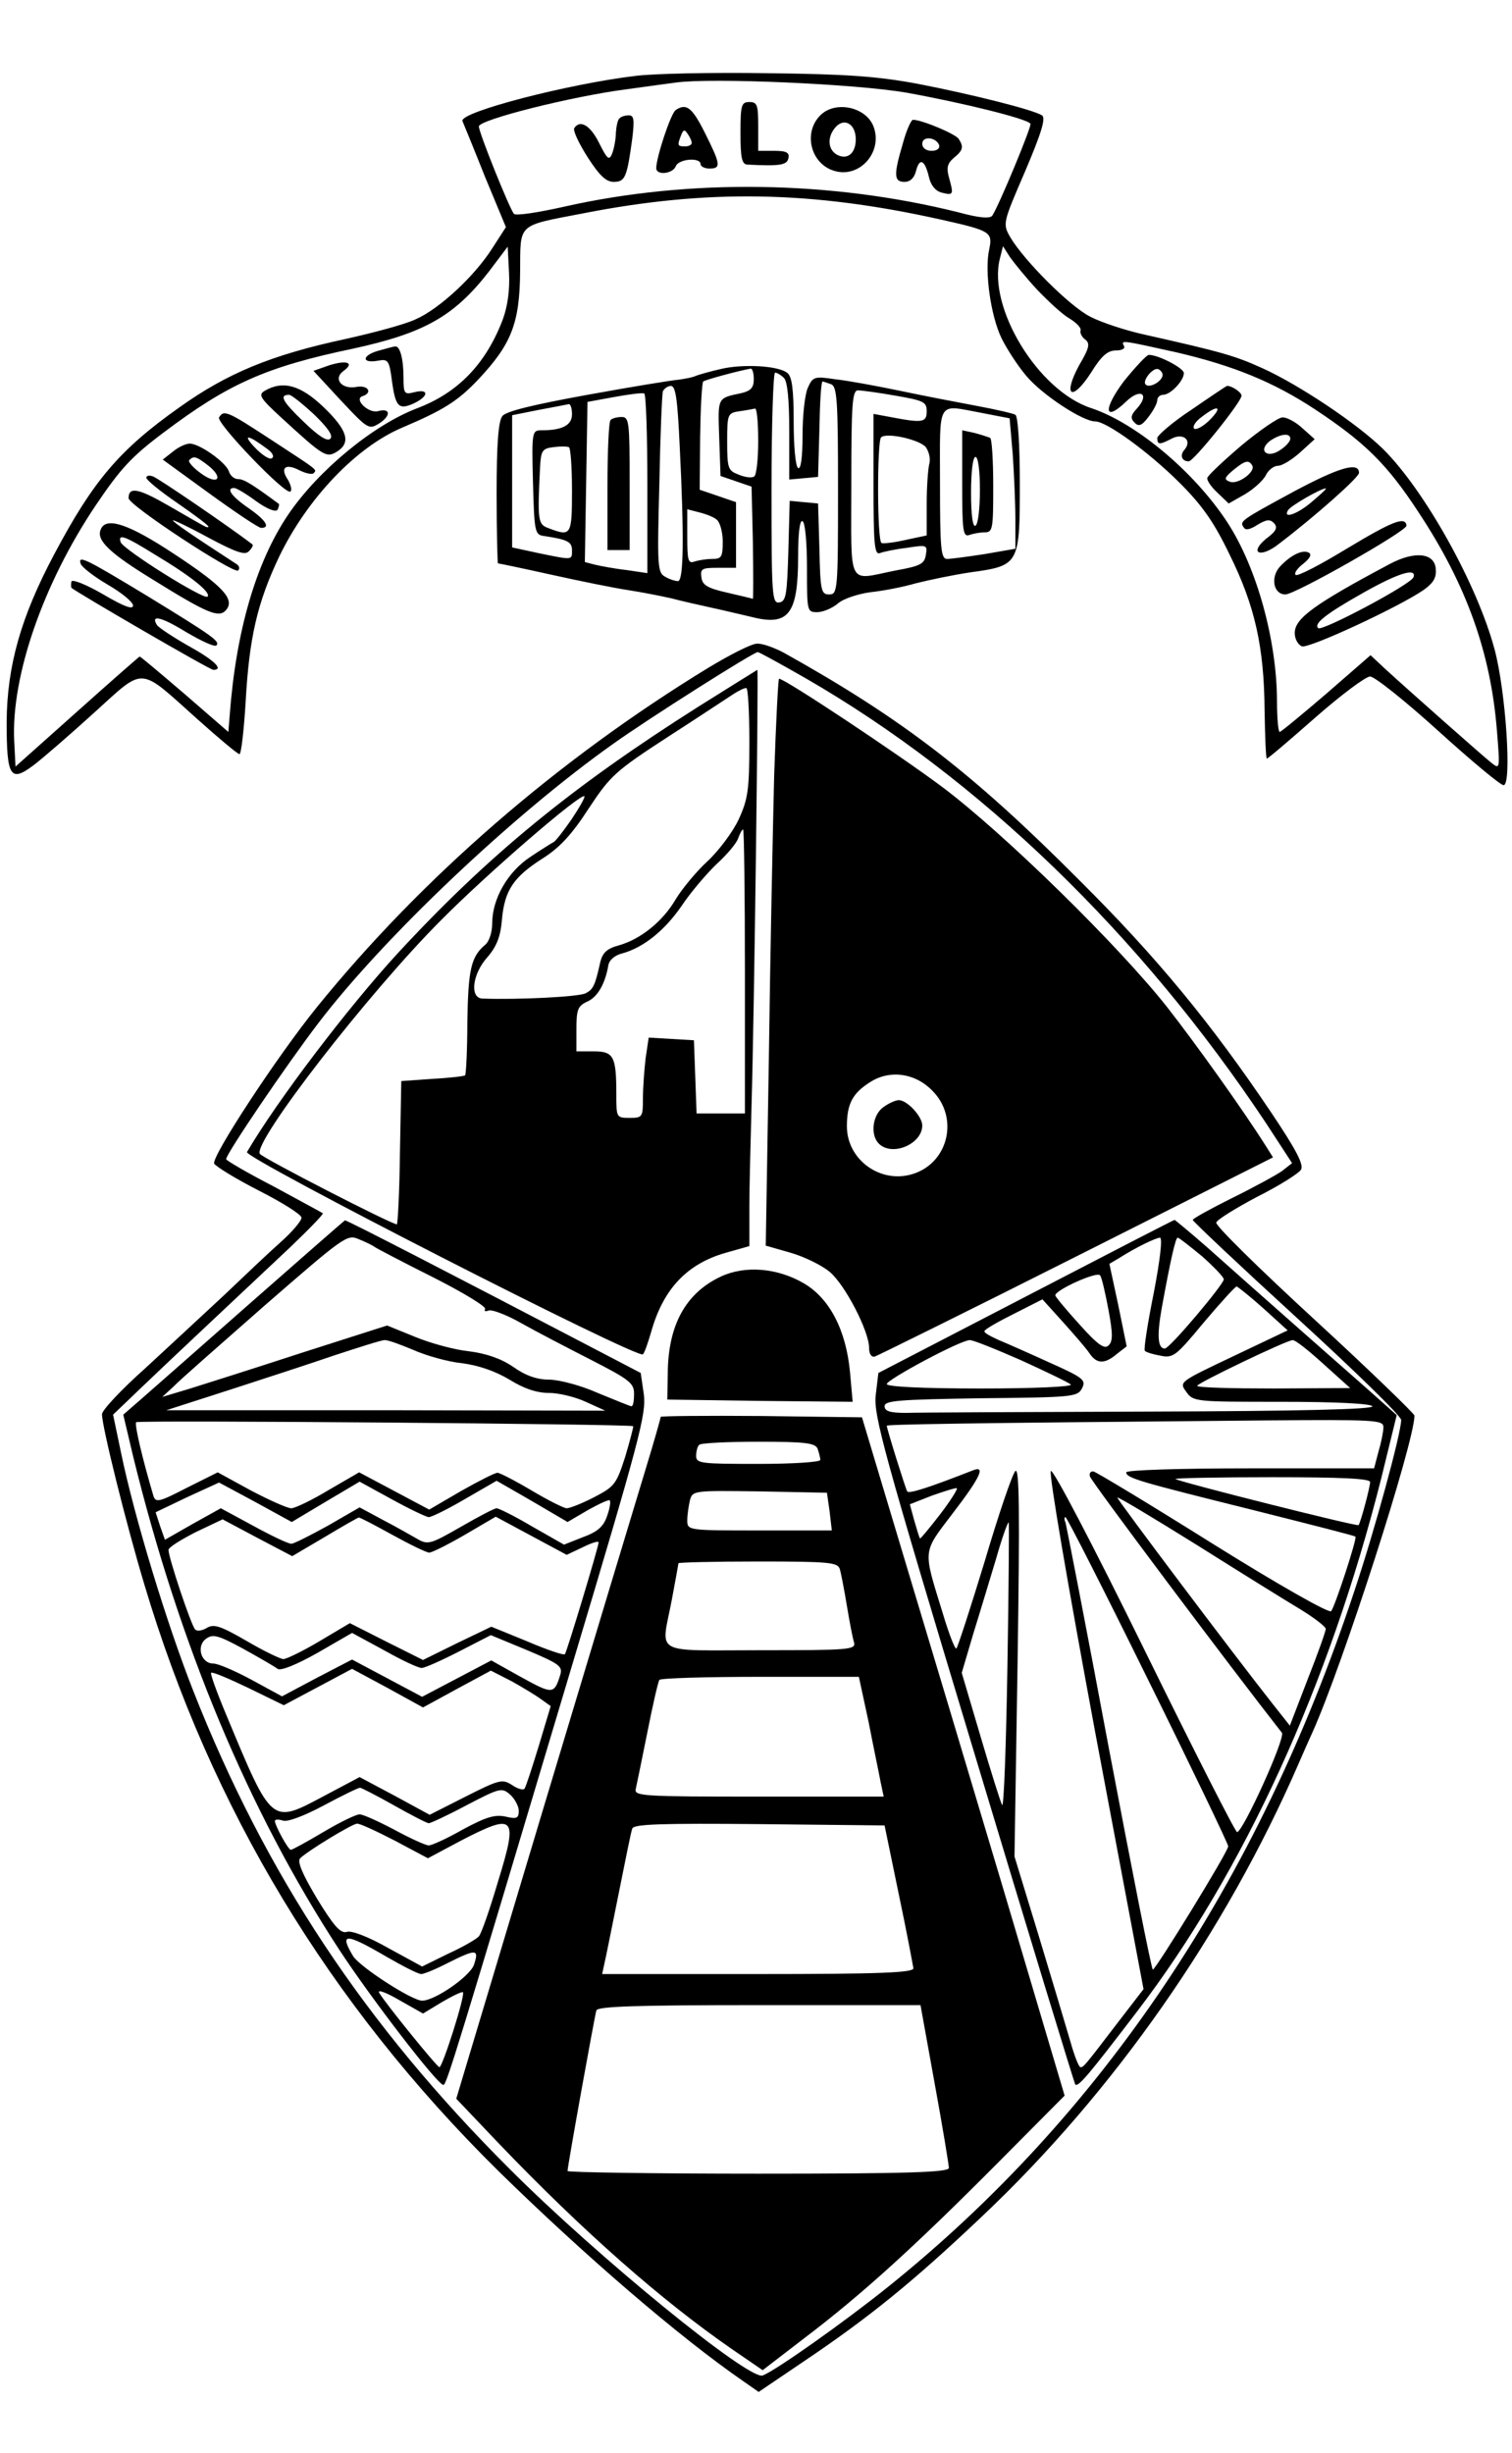<?xml version="1.0" standalone="no"?>
<!DOCTYPE svg PUBLIC "-//W3C//DTD SVG 20010904//EN"
 "http://www.w3.org/TR/2001/REC-SVG-20010904/DTD/svg10.dtd">
<svg version="1.0" xmlns="http://www.w3.org/2000/svg"
 width="341pt" height="553pt" viewBox="0 0 341 553"
 preserveAspectRatio="xMidYMid meet">

<g transform="translate(0,553) scale(0.1,-0.1)"
fill="#000000" stroke="none">
<path d="M1434 5359 c-152 -18 -399 -82 -391 -102 3 -7 26 -63 51 -126 l47
-113 -31 -48 c-40 -63 -120 -137 -173 -160 -23 -11 -94 -30 -157 -44 -168 -36
-267 -77 -375 -154 -136 -96 -195 -166 -283 -332 -75 -141 -106 -251 -107
-377 0 -125 8 -138 62 -97 21 16 82 69 136 118 115 104 98 105 232 -15 48 -43
91 -79 95 -79 4 0 10 53 14 118 8 144 26 223 76 328 63 130 173 246 277 290
94 40 126 60 173 110 73 78 92 125 93 241 1 111 -9 103 142 132 280 55 516 51
807 -14 112 -25 117 -28 109 -67 -11 -48 3 -150 28 -201 12 -24 37 -63 57 -86
36 -42 126 -101 154 -101 26 0 122 -70 191 -139 50 -50 77 -88 112 -161 57
-115 78 -208 79 -352 1 -60 3 -108 5 -108 3 0 52 42 110 93 57 50 113 92 123
92 10 0 79 -55 153 -122 75 -68 141 -123 148 -123 19 0 5 211 -20 305 -39 147
-158 360 -252 453 -57 56 -188 144 -272 182 -62 28 -89 36 -267 76 -41 9 -96
27 -121 40 -46 23 -150 127 -181 180 -17 30 -16 32 34 148 37 87 47 120 38
126 -21 13 -161 48 -280 71 -91 17 -161 22 -340 24 -124 2 -257 -1 -296 -6z
m611 -38 c127 -23 273 -59 279 -70 3 -6 -70 -182 -86 -207 -5 -7 -27 -6 -75 7
-287 72 -608 77 -891 13 -58 -13 -109 -21 -113 -16 -10 12 -79 183 -79 197 0
15 210 68 335 84 44 6 94 13 110 15 81 11 405 -3 520 -23z m-911 -511 c-38
-100 -101 -166 -195 -201 -98 -38 -221 -139 -289 -239 -73 -108 -118 -264
-132 -453 l-3 -37 -98 85 c-55 47 -100 85 -102 85 -1 0 -65 -56 -141 -124
l-139 -124 -3 58 c-7 145 65 354 184 531 56 83 81 110 153 164 146 110 231
148 427 189 161 35 228 73 306 173 l43 57 3 -59 c2 -38 -3 -75 -14 -105z
m1205 67 c25 -26 57 -56 73 -65 15 -9 27 -21 25 -27 -2 -5 3 -15 10 -20 12 -9
10 -19 -13 -58 -38 -70 -17 -84 26 -18 24 39 38 51 57 51 13 0 21 4 18 10 -8
14 -5 13 117 -14 129 -30 220 -67 314 -129 112 -74 163 -124 234 -233 107
-162 162 -315 176 -491 7 -86 7 -88 -12 -73 -19 15 -183 160 -241 213 l-32 30
-100 -87 c-55 -47 -102 -86 -105 -86 -3 0 -6 31 -6 68 0 137 -45 301 -111 403
-74 114 -206 225 -308 259 -120 39 -234 227 -206 337 l7 28 16 -25 c10 -14 37
-47 61 -73z"/>
<path d="M1670 5230 c0 -55 3 -70 15 -71 74 -4 90 -1 93 14 3 13 -4 17 -32 17
l-36 0 0 55 c0 48 -2 55 -20 55 -18 0 -20 -7 -20 -70z"/>
<path d="M1524 5282 c-11 -7 -44 -107 -44 -131 0 -17 37 -13 44 4 6 17 56 21
56 5 0 -5 9 -10 20 -10 27 0 25 10 -10 80 -29 58 -42 68 -66 52z m36 -74 c0
-5 -7 -8 -15 -8 -17 0 -18 2 -9 25 5 13 8 14 15 3 5 -7 9 -16 9 -20z"/>
<path d="M1850 5270 c-39 -39 -22 -109 31 -125 57 -18 111 42 89 100 -17 44
-86 59 -120 25z m80 -54 c0 -32 -19 -47 -42 -35 -22 12 -23 42 -2 64 20 20 44
4 44 -29z"/>
<path d="M1397 5263 c-4 -3 -7 -18 -8 -32 0 -14 -4 -35 -8 -46 -7 -18 -11 -15
-30 23 -20 40 -43 53 -56 33 -3 -6 11 -35 30 -65 27 -42 42 -56 59 -56 26 0
30 10 42 98 5 42 4 52 -8 52 -8 0 -18 -3 -21 -7z"/>
<path d="M2036 5206 c-21 -71 -20 -86 4 -86 13 0 22 9 26 25 8 31 20 24 29
-14 4 -18 14 -31 28 -35 27 -7 28 -5 18 31 -7 24 -5 34 10 47 21 17 23 25 11
43 -7 11 -83 43 -103 43 -4 0 -15 -24 -23 -54z m82 -3 c2 -8 -5 -13 -17 -13
-12 0 -21 6 -21 16 0 18 31 15 38 -3z"/>
<path d="M852 4739 c-37 -11 -36 -29 1 -22 22 4 25 1 31 -46 8 -58 15 -66 50
-50 33 16 34 33 1 25 -23 -6 -25 -4 -25 33 0 42 -8 72 -19 70 -3 0 -21 -5 -39
-10z"/>
<path d="M741 4706 l-34 -12 62 -67 c61 -65 63 -66 87 -51 27 18 24 35 -4 27
-22 -5 -55 28 -34 34 23 8 12 25 -13 21 -34 -7 -55 18 -30 36 26 19 6 25 -34
12z"/>
<path d="M597 4649 c-15 -9 -11 -16 38 -61 95 -87 101 -91 125 -76 32 20 24
48 -30 100 -52 50 -92 61 -133 37z m111 -53 c31 -30 44 -48 37 -55 -7 -7 -27
6 -61 39 -47 45 -55 60 -32 60 5 0 30 -20 56 -44z"/>
<path d="M494 4589 c-7 -12 151 -177 161 -167 4 3 1 15 -6 27 -18 27 -5 37 26
21 14 -7 28 -10 32 -7 8 9 14 4 -96 76 -98 64 -106 68 -117 50z m110 -72 c11
-8 15 -17 9 -20 -5 -4 -23 8 -39 25 -29 31 -14 28 30 -5z"/>
<path d="M390 4512 l-23 -18 106 -77 c58 -42 110 -77 116 -77 22 0 10 18 -29
45 -38 26 -51 45 -32 45 5 0 27 -13 50 -30 25 -18 44 -25 48 -19 3 6 4 12 3
13 -61 45 -79 56 -92 56 -9 0 -18 8 -21 18 -7 20 -66 62 -88 62 -9 0 -26 -8
-38 -18z m79 -31 c37 -29 22 -46 -16 -18 -18 13 -30 27 -26 30 10 10 16 8 42
-12z"/>
<path d="M330 4453 c0 -5 32 -31 70 -57 39 -27 70 -50 70 -53 0 -2 -3 -2 -7 0
-5 2 -41 23 -81 46 -69 40 -92 45 -92 18 0 -16 238 -172 247 -163 4 4 3 10 -3
14 -100 65 -144 95 -144 99 0 2 36 -15 80 -39 62 -33 82 -40 91 -31 7 7 11 14
8 16 -51 39 -212 149 -224 153 -8 3 -15 2 -15 -3z"/>
<path d="M227 4336 c-10 -24 20 -53 120 -114 121 -75 147 -86 163 -67 20 24
-6 53 -117 126 -104 69 -155 85 -166 55z m122 -56 c82 -49 128 -86 119 -95 -8
-8 -190 106 -196 123 -6 19 8 15 77 -28z"/>
<path d="M182 4259 c2 -7 30 -29 61 -47 31 -18 57 -39 57 -47 0 -10 -21 -2
-67 25 -38 22 -70 35 -72 29 -1 -6 -1 -12 0 -14 11 -10 312 -185 320 -185 25
0 2 22 -56 54 -35 20 -67 41 -71 47 -15 24 9 19 66 -16 34 -20 64 -34 68 -30
9 9 -8 21 -155 111 -139 84 -158 94 -151 73z"/>
<path d="M2535 4671 c-48 -64 -45 -94 5 -46 32 31 54 17 24 -16 -14 -15 -15
-22 -5 -32 9 -9 16 -7 31 13 11 14 20 31 20 38 0 6 6 12 13 12 17 0 47 32 47
49 0 11 -57 41 -79 41 -5 0 -30 -27 -56 -59z m87 14 c0 -14 -29 -31 -38 -22
-9 8 16 39 28 35 5 -2 10 -8 10 -13z"/>
<path d="M2688 4607 c-43 -28 -77 -58 -78 -64 0 -16 5 -16 32 -2 26 14 47 -3
30 -24 -12 -13 -7 -27 9 -27 11 0 119 134 119 148 0 8 -23 23 -33 22 -1 0 -37
-24 -79 -53z m40 -24 c-15 -15 -31 -23 -35 -19 -4 4 3 16 17 26 37 29 49 24
18 -7z"/>
<path d="M2800 4526 c-41 -35 -75 -67 -77 -73 -2 -5 8 -20 22 -33 l26 -25 37
21 c20 12 41 31 47 43 5 11 18 21 27 21 10 0 32 14 50 30 l33 30 -28 25 c-15
14 -36 25 -45 24 -9 0 -51 -29 -92 -63z m110 15 c0 -6 -10 -17 -22 -25 -30
-21 -52 -2 -24 20 23 16 46 19 46 5z m-86 -60 c9 -14 -32 -44 -50 -37 -14 5
-13 9 7 26 27 22 35 24 43 11z"/>
<path d="M2918 4422 c-120 -65 -123 -67 -113 -81 4 -7 14 -5 31 6 20 12 28 13
37 4 9 -10 6 -18 -17 -35 -40 -33 -14 -45 27 -13 83 63 182 151 182 161 0 26
-46 12 -147 -42z m42 -22 c-33 -29 -68 -41 -55 -20 6 10 74 49 85 49 3 0 -11
-13 -30 -29z"/>
<path d="M3037 4293 c-59 -36 -111 -63 -115 -59 -4 4 4 15 17 25 15 12 20 21
13 25 -14 8 -41 -5 -66 -32 -21 -24 -14 -62 13 -62 22 0 274 143 273 155 -2
22 -32 10 -135 -52z"/>
<path d="M3135 4259 c-171 -91 -215 -123 -215 -156 0 -13 7 -26 16 -30 15 -6
222 90 276 128 22 16 28 28 26 48 -4 35 -48 39 -103 10z m53 -30 c-5 -16 -207
-123 -215 -115 -11 10 17 32 102 80 78 44 120 57 113 35z"/>
<path d="M1625 4698 c-22 -5 -47 -12 -55 -15 -8 -4 -26 -7 -40 -9 -14 -1 -106
-16 -205 -34 -121 -22 -184 -37 -192 -48 -9 -11 -13 -63 -13 -174 0 -87 2
-158 3 -158 2 0 55 -11 118 -25 63 -14 141 -30 174 -35 33 -5 78 -14 100 -19
22 -6 63 -15 90 -21 28 -6 69 -16 91 -21 83 -21 104 7 104 137 0 54 4 83 10
79 6 -3 10 -50 10 -106 0 -97 0 -99 23 -99 13 0 34 9 46 19 12 11 45 22 74 26
29 3 75 12 102 20 28 7 84 19 125 25 109 15 110 18 110 201 0 85 -4 150 -10
154 -5 3 -44 12 -87 20 -43 8 -121 23 -173 34 -53 11 -118 23 -146 26 -47 7
-51 6 -62 -19 -7 -15 -12 -63 -12 -107 0 -51 -4 -78 -10 -74 -6 3 -10 50 -10
104 0 74 -4 102 -14 110 -20 17 -102 21 -151 9z m75 -23 c0 -19 -7 -26 -27
-31 -56 -12 -54 -8 -51 -100 l3 -87 35 -12 35 -12 3 -126 c1 -70 1 -127 0
-127 -2 1 -28 7 -58 14 -44 10 -56 17 -58 34 -3 20 1 22 37 22 l41 0 0 74 0
74 -41 14 -41 14 1 119 c1 66 4 122 7 125 5 4 79 24 107 29 4 0 7 -10 7 -24z
m68 3 c8 -8 12 -49 12 -121 l0 -108 33 3 32 3 3 108 c1 59 4 107 7 107 2 0 10
-3 19 -6 14 -5 16 -36 16 -240 0 -226 -1 -234 -20 -234 -18 0 -20 8 -22 103
l-3 102 -32 3 -32 3 -3 -113 c-3 -98 -5 -113 -20 -116 -17 -3 -18 14 -18 257
0 144 4 261 8 261 4 0 13 -5 20 -12z m-235 -155 c10 -201 9 -303 -4 -303 -6 0
-19 4 -29 10 -17 9 -18 23 -13 207 2 109 6 204 8 211 3 6 11 12 18 12 11 0 15
-30 20 -137z m-73 -85 l0 -200 -47 7 c-27 3 -58 9 -71 12 l-23 6 3 180 3 181
60 11 c33 6 63 10 68 8 4 -3 7 -94 7 -205z m560 200 c63 -11 70 -14 70 -35 0
-25 -9 -27 -77 -14 l-43 8 0 -159 c0 -132 2 -159 14 -155 7 3 35 9 61 12 45 7
47 7 43 -16 -3 -20 -12 -25 -68 -35 -111 -22 -100 -43 -100 196 0 179 2 210
15 210 8 0 46 -5 85 -12z m-730 -42 c0 -24 -21 -36 -68 -36 -22 0 -23 -1 -20
-117 3 -109 4 -118 23 -121 54 -8 65 -13 65 -32 0 -23 3 -23 -75 -7 l-60 13 0
149 0 149 60 12 c33 6 63 12 68 13 4 0 7 -10 7 -23z m420 -60 c0 -41 -4 -77
-9 -80 -5 -4 -21 -2 -35 4 -24 9 -26 14 -26 74 0 63 1 65 28 69 15 2 30 5 35
6 4 0 7 -32 7 -73z m505 63 l62 -12 7 -81 c3 -45 6 -111 6 -147 l0 -66 -69
-12 c-39 -6 -77 -11 -85 -11 -14 0 -16 23 -16 170 0 193 -9 178 95 159z m-127
-77 c7 -10 11 -26 8 -37 -3 -11 -6 -52 -6 -91 l0 -71 -47 -10 c-26 -6 -51 -9
-55 -7 -10 6 -10 228 -1 238 12 12 87 -5 101 -22z m-798 -98 c0 -101 -2 -104
-52 -85 -25 9 -26 15 -20 138 2 37 5 42 30 45 15 2 30 2 35 0 4 -2 7 -46 7
-98z m327 -66 c7 -6 13 -28 13 -49 0 -35 -3 -39 -24 -39 -13 0 -31 -3 -40 -6
-14 -5 -16 3 -16 56 l0 62 27 -7 c16 -4 34 -11 40 -17z"/>
<path d="M1377 4583 c-4 -3 -7 -71 -7 -150 l0 -143 25 0 25 0 0 150 c0 139 -1
150 -18 150 -10 0 -22 -3 -25 -7z"/>
<path d="M2170 4439 c0 -106 2 -120 16 -115 9 3 24 6 35 6 18 0 19 8 19 104 0
58 -3 107 -7 109 -5 2 -20 7 -35 11 l-28 6 0 -121z m40 -13 c0 -41 -4 -78 -10
-81 -6 -4 -10 23 -10 74 0 47 4 81 10 81 6 0 10 -31 10 -74z"/>
<path d="M1598 4025 c-341 -208 -647 -474 -883 -765 -90 -111 -238 -337 -232
-353 3 -6 48 -34 101 -61 53 -27 96 -54 96 -61 0 -7 -21 -32 -47 -55 -27 -24
-84 -78 -128 -120 -44 -41 -124 -115 -177 -164 -54 -48 -98 -95 -98 -104 0
-28 55 -249 95 -382 151 -507 416 -946 799 -1324 192 -188 406 -373 554 -475
l33 -23 99 67 c152 102 252 184 404 328 298 281 550 642 715 1022 12 28 26 59
31 70 68 151 230 654 230 714 0 4 -101 102 -225 216 -124 114 -224 212 -222
219 1 6 43 32 92 58 50 25 94 53 99 61 7 11 -10 44 -67 129 -136 202 -258 350
-432 523 -242 243 -399 364 -668 514 -21 11 -48 21 -60 20 -12 0 -61 -25 -109
-54z m219 -24 c392 -226 756 -578 1039 -1004 l58 -89 -23 -18 c-13 -9 -64 -37
-113 -61 -48 -24 -88 -46 -88 -49 0 -3 106 -103 235 -221 129 -118 235 -221
235 -230 0 -30 -60 -250 -106 -387 -218 -658 -569 -1180 -1051 -1567 -101 -81
-254 -189 -283 -200 -31 -11 -371 266 -570 465 -327 326 -550 662 -714 1078
-60 152 -133 392 -163 537 l-18 86 70 67 c69 66 175 165 329 310 43 41 76 75
74 77 -1 1 -51 28 -110 60 -60 31 -108 59 -108 62 0 12 137 214 209 308 145
190 436 467 665 629 74 53 315 206 325 206 3 0 52 -27 108 -59z"/>
<path d="M1575 3937 c-286 -181 -475 -336 -679 -557 -112 -122 -271 -331 -339
-447 -8 -13 882 -468 893 -456 4 4 12 28 19 52 27 95 80 152 168 177 l53 15 0
87 c0 48 3 152 5 232 6 201 16 980 13 980 -2 -1 -61 -38 -133 -83z m115 -79
c0 -109 -3 -129 -24 -175 -13 -28 -45 -71 -71 -95 -25 -23 -57 -62 -71 -85
-29 -50 -79 -90 -128 -104 -27 -7 -37 -17 -42 -37 -12 -54 -16 -62 -33 -71
-14 -8 -151 -15 -233 -12 -29 1 -23 55 11 93 21 24 30 47 33 85 6 66 26 96 92
138 38 24 66 54 104 113 49 74 60 84 180 162 70 45 136 89 147 96 11 7 23 13
28 13 4 1 7 -54 7 -121z m-401 -175 c-18 -26 -36 -49 -40 -51 -4 -2 -28 -17
-52 -33 -52 -34 -87 -95 -87 -151 0 -20 -7 -41 -16 -48 -32 -27 -38 -56 -40
-173 0 -64 -3 -119 -5 -121 -2 -2 -35 -6 -74 -8 l-70 -5 -3 -161 c-1 -89 -5
-162 -7 -162 -12 0 -304 150 -309 159 -16 26 245 363 409 527 105 106 315 287
323 279 2 -2 -11 -25 -29 -52z m391 -343 l0 -320 -55 0 -54 0 -3 83 -3 82 -51
3 -51 3 -7 -47 c-3 -26 -6 -66 -6 -90 0 -42 -1 -44 -30 -44 -30 0 -30 1 -30
53 0 86 -6 97 -51 97 l-39 0 0 50 c0 44 3 52 24 62 24 10 41 41 48 82 2 12 15
23 32 27 47 13 95 51 134 108 20 30 56 72 79 94 23 21 45 47 48 58 4 10 8 19
11 19 2 0 4 -144 4 -320z"/>
<path d="M1746 3783 c-3 -120 -9 -408 -12 -639 l-7 -422 56 -16 c31 -9 70 -28
88 -43 35 -29 89 -134 89 -171 0 -14 5 -22 13 -20 6 2 211 103 455 226 l443
223 -17 27 c-52 82 -157 229 -222 312 -109 138 -367 391 -507 496 -102 76
-355 244 -368 244 -2 0 -7 -98 -11 -217z m356 -711 c61 -60 38 -162 -42 -188
-73 -24 -150 31 -150 107 0 51 13 75 53 100 44 28 101 20 139 -19z"/>
<path d="M1992 3034 c-24 -17 -30 -62 -10 -82 30 -30 98 -1 98 41 0 20 -34 57
-53 57 -7 0 -23 -7 -35 -16z"/>
<path d="M565 2593 c-116 -102 -227 -200 -249 -219 l-38 -33 22 -93 c104 -425
261 -801 465 -1113 72 -110 222 -305 235 -305 7 0 29 72 289 942 153 511 169
571 163 615 l-7 48 -115 60 c-293 153 -548 285 -552 284 -1 0 -97 -84 -213
-186z m280 126 c6 -4 65 -35 133 -69 67 -34 120 -66 116 -71 -3 -5 1 -6 9 -3
7 2 40 -10 73 -29 32 -18 103 -55 156 -82 88 -45 98 -53 98 -77 0 -16 -2 -28
-6 -28 -3 0 -37 14 -76 30 -38 17 -88 30 -110 30 -27 0 -53 9 -81 29 -28 19
-61 30 -100 35 -31 3 -86 18 -120 32 l-64 26 -194 -62 c-107 -35 -221 -71
-253 -81 l-60 -18 25 23 c13 14 107 96 207 184 176 153 185 160 210 149 15 -6
32 -14 37 -18z m87 -232 c29 -13 79 -27 110 -30 38 -5 75 -18 107 -37 32 -20
61 -30 89 -30 22 0 59 -9 83 -20 l44 -20 -495 1 -495 0 140 45 c77 25 185 60
240 79 55 18 105 34 112 34 7 1 36 -10 65 -22z m496 -172 c1 -1 -7 -32 -18
-69 -20 -62 -24 -67 -70 -91 -27 -14 -55 -25 -62 -25 -6 0 -42 18 -79 40 -37
22 -72 40 -77 40 -6 0 -43 -19 -82 -41 l-72 -42 -79 42 -79 42 -69 -40 c-38
-23 -76 -41 -84 -41 -9 0 -49 18 -91 40 l-75 41 -70 -35 c-62 -32 -70 -34 -75
-18 -25 84 -43 161 -39 166 5 5 1114 -4 1121 -9z m-693 -170 l76 45 73 -40
c40 -22 78 -40 83 -40 6 0 43 18 82 41 l71 41 80 -46 80 -47 46 27 c25 14 47
24 49 22 3 -3 0 -19 -6 -36 -8 -23 -21 -35 -54 -47 l-43 -17 -72 41 c-39 23
-75 41 -80 41 -5 0 -41 -19 -81 -42 -68 -39 -74 -41 -98 -27 -14 8 -49 28 -78
43 l-52 28 -71 -41 c-40 -22 -77 -41 -83 -41 -7 0 -45 18 -85 40 l-74 40 -63
-35 -63 -36 -11 31 -10 31 71 34 72 33 82 -44 82 -45 77 46z m150 -75 c40 -22
77 -40 83 -40 6 0 42 18 80 40 l70 41 80 -43 80 -43 36 17 c20 10 36 15 36 11
0 -10 -72 -248 -76 -252 -2 -3 -41 10 -85 29 l-81 33 -77 -37 -77 -38 -82 41
-83 42 -69 -41 c-37 -22 -74 -40 -81 -40 -6 0 -44 18 -83 41 -59 34 -74 39
-90 29 -10 -6 -22 -8 -26 -3 -9 9 -60 162 -60 179 0 6 28 23 61 40 l61 29 79
-42 78 -41 73 43 c40 24 75 44 77 44 2 1 36 -17 76 -39z m-259 -302 c7 -5 42
9 90 36 l78 45 72 -39 c39 -22 77 -40 85 -40 7 0 45 17 84 37 l72 37 82 -34
c71 -30 80 -36 75 -54 -14 -46 -17 -46 -88 -7 l-68 38 -78 -41 -78 -41 -79 42
-79 42 -79 -41 -79 -42 -68 37 c-37 20 -76 37 -87 37 -28 0 -39 40 -16 56 15
11 27 8 84 -23 36 -20 71 -40 77 -45z m405 -45 l76 41 47 -24 c25 -14 55 -32
67 -41 l21 -15 -27 -90 c-15 -49 -29 -92 -32 -96 -2 -4 -15 -1 -28 8 -22 14
-28 13 -105 -26 l-81 -41 -79 43 -79 42 -81 -43 c-119 -63 -116 -66 -220 184
-21 50 -36 92 -34 94 3 3 40 -13 84 -34 l80 -39 77 41 77 41 80 -43 80 -44 77
42z m-142 -263 c39 -22 74 -40 78 -40 4 0 43 18 86 41 75 39 79 40 98 23 10
-9 19 -26 19 -36 0 -17 -5 -19 -30 -13 -24 5 -44 -1 -96 -29 -35 -20 -70 -36
-77 -36 -7 0 -42 16 -77 35 -36 19 -71 35 -79 35 -8 0 -45 -18 -82 -40 -37
-22 -70 -40 -73 -40 -6 0 -36 55 -36 65 0 4 8 4 18 1 10 -4 49 11 92 34 41 22
78 40 82 40 3 0 38 -18 77 -40z m1 -79 l75 -40 75 40 c122 63 129 56 83 -93
-18 -61 -37 -116 -43 -123 -5 -6 -36 -24 -69 -39 l-59 -29 -77 42 c-44 25 -83
40 -93 36 -14 -4 -29 13 -67 75 -34 57 -45 84 -38 91 16 16 116 77 128 78 6 1
44 -17 85 -38z m-20 -261 c38 -22 73 -40 80 -40 6 0 33 11 60 25 64 32 71 32
59 -4 -9 -26 -88 -81 -117 -81 -23 0 -142 77 -156 101 -31 52 -17 52 74 -1z
m127 -103 c24 14 45 24 47 22 6 -6 -46 -169 -53 -169 -6 1 -122 144 -136 168
-4 8 17 0 46 -17 l53 -30 43 26z"/>
<path d="M2313 2607 l-332 -172 -6 -50 c-5 -45 16 -123 220 -799 124 -412 228
-752 230 -755 7 -6 29 20 139 164 241 315 433 735 551 1202 l35 143 -37 33
c-21 19 -101 89 -178 157 -77 68 -172 152 -211 187 -40 35 -74 63 -75 63 -2 0
-153 -78 -336 -173z m289 8 c-14 -69 -23 -128 -20 -130 2 -3 18 -8 35 -11 29
-6 35 -1 98 75 38 45 71 81 74 81 3 -1 31 -23 61 -50 l54 -49 -122 -58 c-122
-58 -123 -58 -107 -80 16 -23 20 -23 215 -23 122 0 201 -4 205 -10 4 -7 -165
-11 -499 -12 -278 -1 -527 -2 -553 -3 -36 0 -48 4 -48 15 0 13 32 15 217 18
206 2 218 3 228 22 10 19 4 24 -72 58 -46 21 -98 44 -115 51 -18 8 -33 16 -33
20 0 4 30 21 66 39 l65 33 47 -52 c26 -29 53 -60 60 -71 16 -23 34 -23 61 0
l22 17 -19 93 -20 93 22 13 c36 23 81 45 92 46 6 0 1 -47 -14 -125z m109 83
c27 -24 49 -47 49 -52 0 -11 -122 -156 -133 -156 -16 0 -18 29 -7 91 19 104
31 159 36 159 3 0 27 -19 55 -42z m-211 -121 c10 -54 10 -71 0 -80 -9 -9 -24
1 -66 48 -30 33 -54 62 -54 65 0 12 95 55 101 45 4 -5 12 -41 19 -78z m-198
-113 c57 -26 107 -50 113 -55 5 -5 -82 -9 -203 -9 -133 0 -212 4 -212 10 0 10
166 99 187 99 6 1 58 -20 115 -45z m683 -9 l60 -54 -172 -1 c-95 0 -173 2
-173 6 0 6 200 102 215 103 6 1 37 -24 70 -54z m135 -142 c0 -10 -5 -35 -11
-55 l-10 -38 -279 0 c-164 0 -280 -4 -280 -9 0 -13 29 -21 290 -86 123 -31
226 -57 227 -59 4 -4 -47 -160 -55 -168 -5 -5 -118 59 -267 152 -142 89 -263
162 -269 163 -6 1 -10 -4 -8 -11 1 -9 320 -434 433 -578 9 -11 -88 -224 -101
-224 -4 0 -98 185 -209 411 -117 238 -206 408 -211 403 -5 -5 38 -255 100
-589 l109 -579 -57 -74 c-75 -98 -78 -102 -85 -102 -4 0 -14 26 -23 58 -9 31
-41 138 -71 237 l-55 180 7 440 c5 339 4 437 -5 429 -7 -7 -38 -98 -69 -203
-32 -105 -61 -194 -64 -197 -3 -3 -17 33 -31 80 -45 146 -46 134 23 225 63 82
75 109 44 96 -97 -38 -143 -53 -147 -47 -4 7 -46 141 -46 148 0 3 153 6 853
12 249 2 267 1 267 -15z m-30 -124 c0 -11 -21 -90 -26 -97 -2 -4 -407 98 -413
104 -2 2 95 4 217 4 159 0 222 -3 222 -11z m-970 -73 c-24 -31 -44 -55 -45
-54 -2 2 -7 20 -13 40 l-10 37 51 20 c29 10 54 18 55 16 2 -2 -15 -29 -38 -59z
m813 -214 c31 -19 57 -39 57 -44 0 -5 -18 -56 -41 -114 l-40 -104 -38 48 c-90
114 -351 461 -351 466 0 3 80 -45 178 -106 97 -61 203 -127 235 -146z m-344
-158 c100 -202 181 -371 181 -376 0 -12 -163 -277 -170 -278 -3 0 -47 224 -99
498 -51 273 -96 503 -98 510 -3 6 -3 12 0 12 3 0 87 -165 186 -366z m-317 27
c-3 -178 -8 -317 -12 -310 -4 8 -26 78 -49 156 l-42 142 26 88 c15 48 38 125
52 171 13 46 26 82 28 80 1 -2 0 -149 -3 -327z"/>
<path d="M1625 2652 c-78 -37 -118 -108 -119 -217 l-1 -60 209 -3 209 -2 -6
67 c-9 95 -46 166 -104 200 -60 35 -133 41 -188 15z"/>
<path d="M1490 2336 c0 -3 -15 -56 -34 -118 -19 -62 -123 -407 -231 -766
l-196 -653 97 -102 c189 -197 365 -352 524 -462 l70 -48 95 73 c128 97 248
206 433 392 l153 154 -141 475 c-78 261 -181 605 -229 764 l-87 290 -227 3
c-125 1 -227 0 -227 -2z m354 -72 c3 -9 6 -20 6 -25 0 -5 -62 -9 -140 -9 -129
0 -140 1 -140 18 0 10 3 22 7 25 3 4 64 7 134 7 106 0 128 -3 133 -16z m27
-141 l5 -43 -163 0 c-162 0 -163 0 -163 23 0 12 3 32 6 45 6 22 8 22 158 20
l151 -3 6 -42z m23 -130 c3 -10 10 -47 16 -83 6 -36 13 -73 16 -82 5 -17 -10
-18 -210 -18 -248 0 -225 -13 -201 113 8 43 15 81 15 83 0 2 81 4 179 4 162 0
180 -2 185 -17z m65 -345 c11 -57 24 -118 27 -135 l7 -33 -282 0 c-264 0 -282
1 -277 18 2 9 14 67 26 127 12 61 24 113 27 118 2 4 105 7 227 7 l223 0 22
-102z m68 -388 c18 -85 32 -161 33 -167 0 -10 -77 -13 -351 -13 l-351 0 5 23
c3 12 17 83 32 157 15 74 28 141 31 148 3 10 65 12 286 10 l283 -3 32 -155z
m81 -427 c18 -98 32 -184 32 -190 0 -10 -93 -13 -430 -13 -236 0 -430 3 -430
6 0 11 61 349 65 362 3 9 86 12 368 12 l363 0 32 -177z"/>
</g>
</svg>
